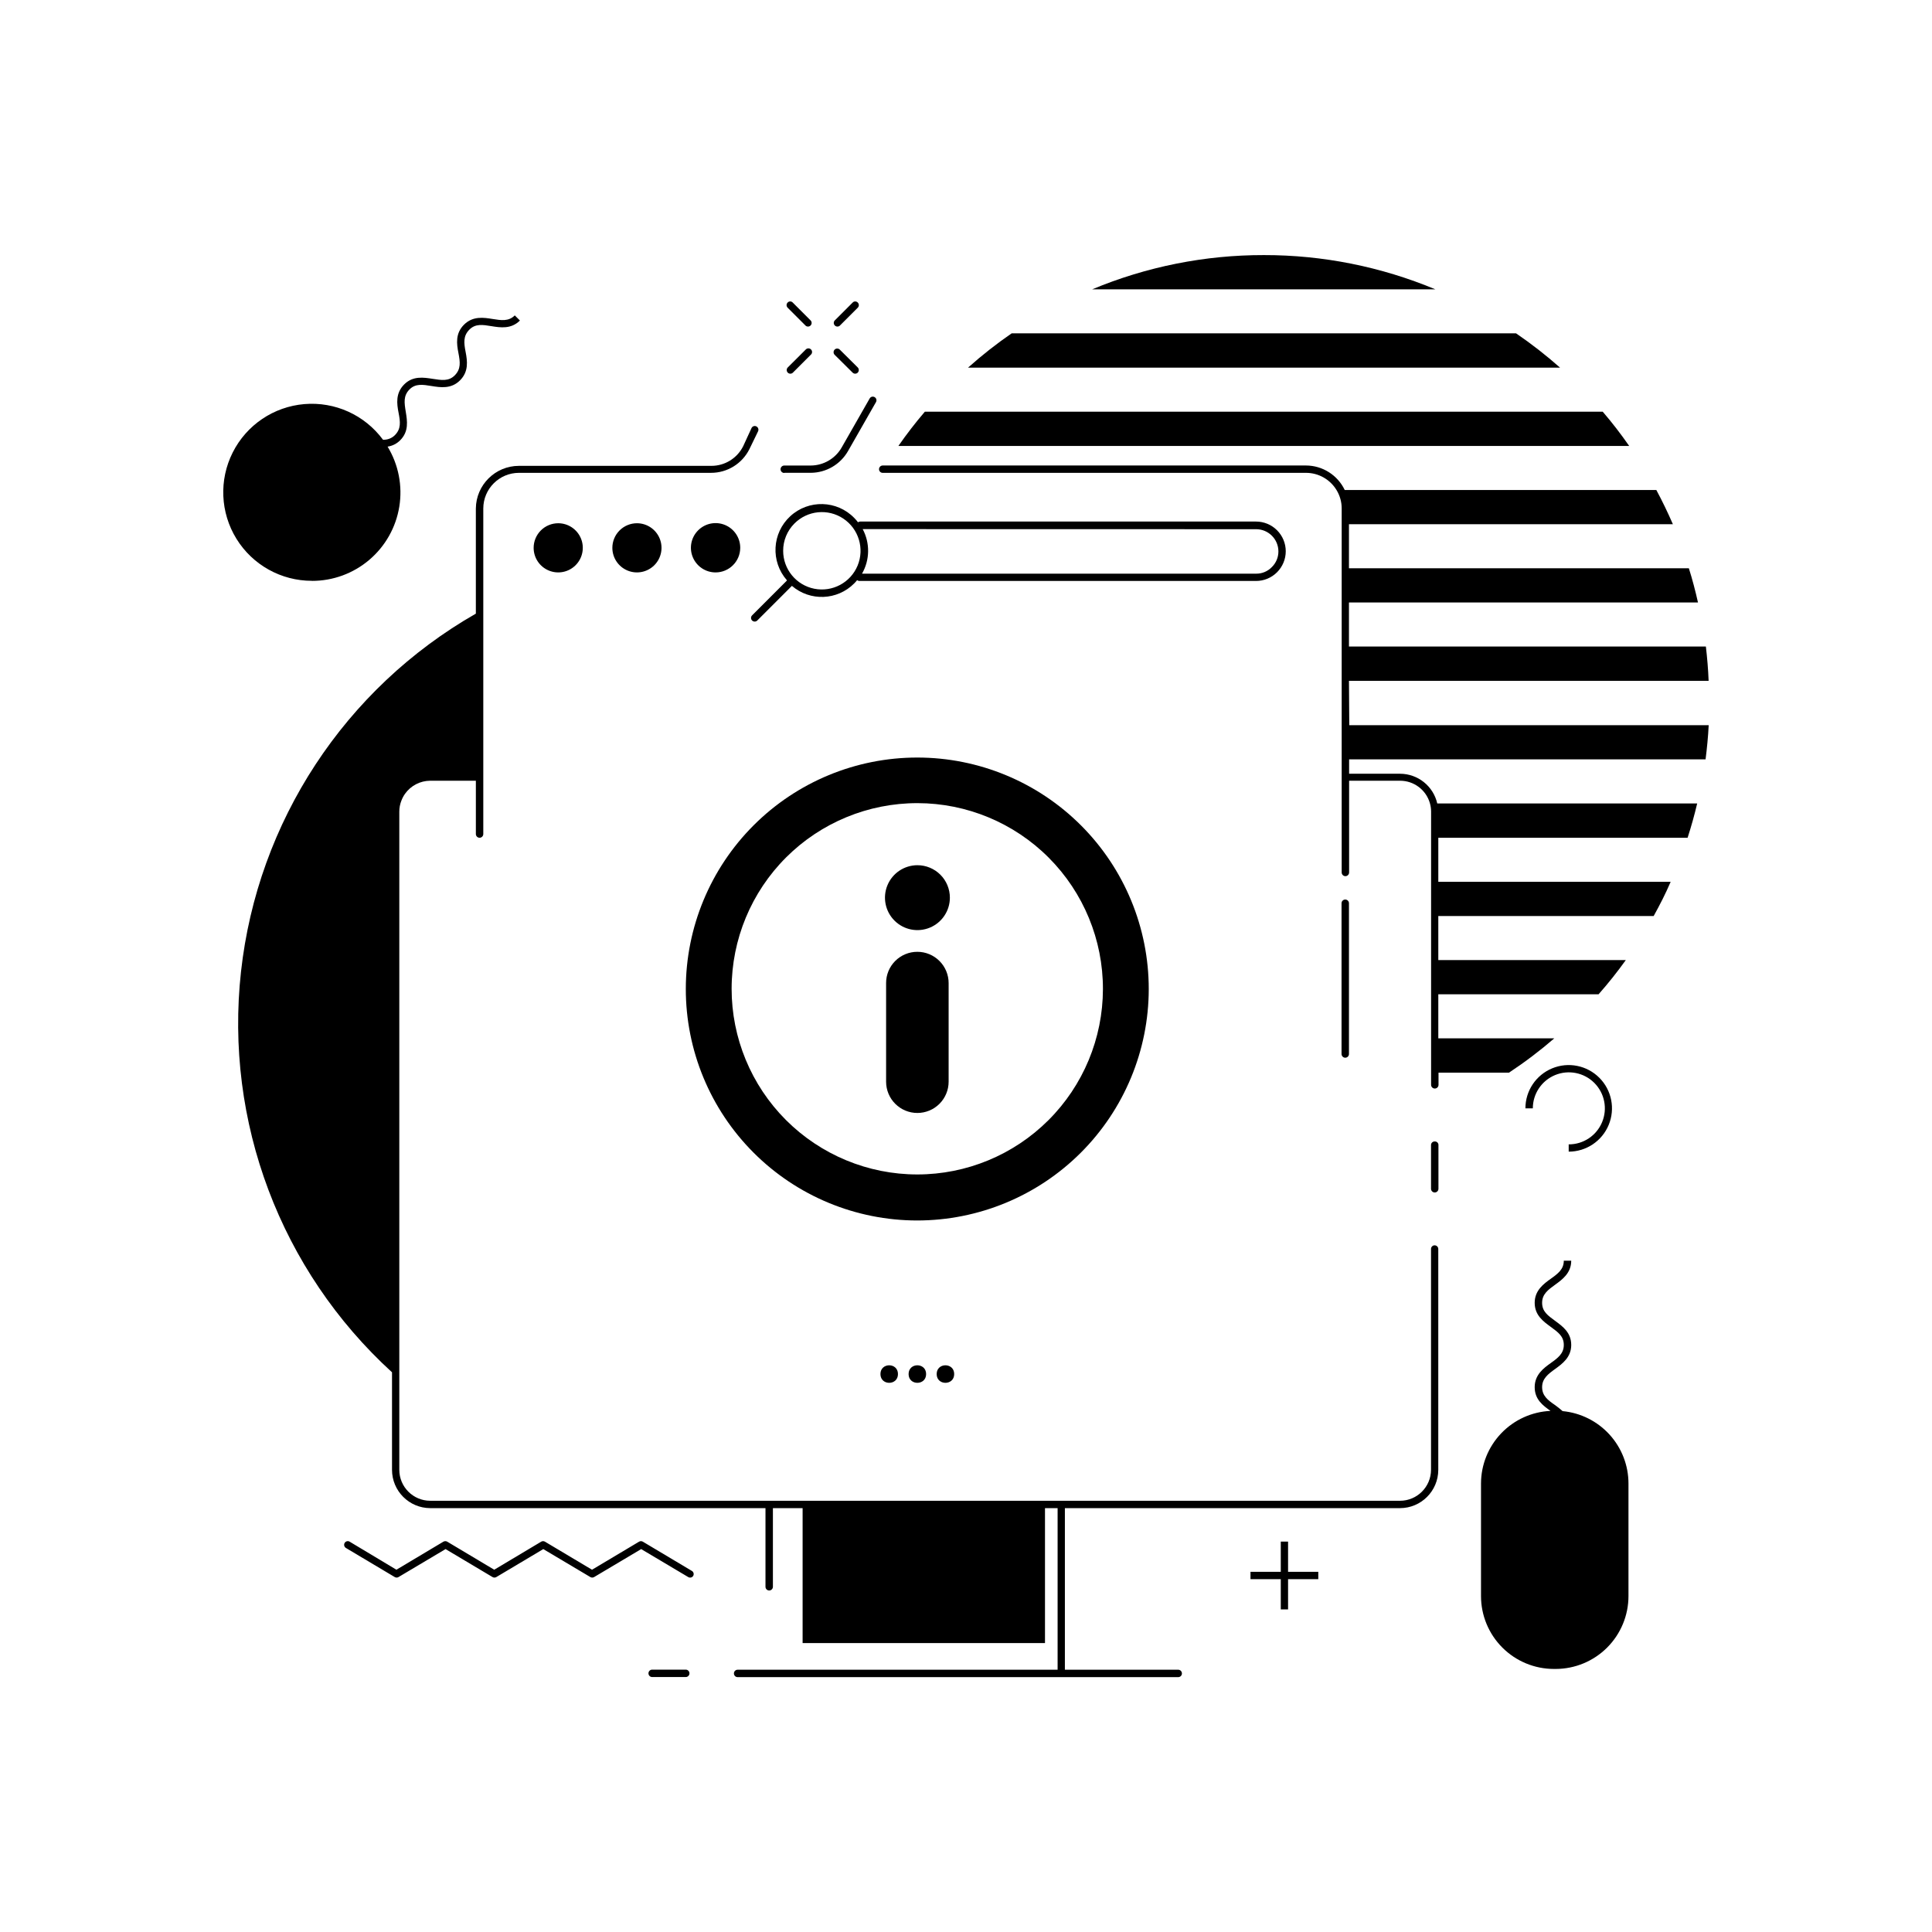 <?xml version="1.0" encoding="UTF-8"?>
<!-- Uploaded to: SVG Repo, www.svgrepo.com, Generator: SVG Repo Mixer Tools -->
<svg fill="#000000" width="800px" height="800px" version="1.1" viewBox="144 144 512 512" xmlns="http://www.w3.org/2000/svg">
 <g>
  <path d="m478.93 211.6c-15.609-0.023-31.07 3.059-45.48 9.07h90.922c-14.395-6.004-29.84-9.09-45.441-9.07z"/>
  <path d="m568.75 253.11h-179.66c-2.481 2.894-4.801 5.902-7.008 9.074h193.67c-2.18-3.141-4.519-6.172-7.008-9.074z"/>
  <path d="m545.77 232.34h-133.67c-4.043 2.785-7.906 5.824-11.57 9.094h156.91c-3.699-3.269-7.594-6.305-11.668-9.094z"/>
  <path d="m559.72 447.23v1.969c4.641 0 8.824-2.797 10.598-7.082 1.777-4.289 0.797-9.223-2.484-12.504s-8.219-4.266-12.504-2.488c-4.289 1.777-7.082 5.961-7.082 10.602h1.969-0.004c0-3.863 2.328-7.344 5.894-8.82s7.672-0.66 10.402 2.07c2.731 2.731 3.547 6.836 2.066 10.402-1.477 3.566-4.957 5.891-8.816 5.891z"/>
  <path d="m524.2 474.02c-0.258 0-0.508 0.105-0.688 0.289-0.184 0.184-0.281 0.434-0.277 0.695v58.508c-0.012 4.535-3.691 8.207-8.227 8.207h-256.98c-4.531 0-8.207-3.676-8.207-8.207v-174.39c-0.008-1.023 0.188-2.039 0.57-2.988 0.238-0.629 0.559-1.223 0.945-1.773 1.543-2.164 4.031-3.453 6.691-3.461h12.082v14.129c0 0.543 0.441 0.984 0.984 0.984s0.984-0.441 0.984-0.984v-86.258c0-5.227 4.238-9.465 9.465-9.465h50.875c4.32 0.008 8.27-2.434 10.195-6.301l2.281-4.703c0.23-0.477 0.039-1.051-0.434-1.297-0.227-0.121-0.496-0.145-0.742-0.062-0.246 0.082-0.445 0.262-0.555 0.496l-2.207 4.801c-1.598 3.207-4.879 5.231-8.461 5.215h-50.992c-6.258 0.012-11.34 5.059-11.395 11.316v27.848c-34.715 19.863-57.844 55.121-62.238 94.875-4.391 39.754 10.48 79.211 40.02 106.18v25.84c0 5.602 4.535 10.145 10.137 10.156h88.836v20.84c0 0.543 0.441 0.984 0.984 0.984 0.543 0 0.984-0.441 0.984-0.984v-20.84h7.871v35.758h64.234v-35.758h3.344v42.824h-84.801c-0.543 0-0.98 0.438-0.98 0.984 0 0.543 0.438 0.98 0.98 0.98h116.76c0.547 0 0.984-0.438 0.984-0.98 0-0.547-0.438-0.984-0.984-0.984h-30.031v-42.824h88.797c5.602 0 10.145-4.535 10.156-10.137v-58.527c0.004-0.262-0.094-0.512-0.277-0.695-0.18-0.184-0.43-0.289-0.688-0.289z"/>
  <path d="m524.2 446.5c-0.258-0.008-0.504 0.094-0.688 0.273-0.184 0.184-0.281 0.434-0.277 0.691v11.57c0 0.543 0.441 0.984 0.984 0.984s0.984-0.441 0.984-0.984v-11.473c0.035-0.281-0.055-0.562-0.25-0.77s-0.473-0.312-0.754-0.293z"/>
  <path d="m325.73 586.47h-8.895c-0.543 0-0.984 0.438-0.984 0.98 0 0.547 0.441 0.984 0.984 0.984h8.895c0.543 0 0.984-0.438 0.984-0.984 0-0.543-0.441-0.98-0.984-0.98z"/>
  <path d="m501.49 423.32v-39.953c0-0.543-0.441-0.98-0.984-0.98-0.543 0-0.984 0.438-0.984 0.98v39.953c0 0.543 0.441 0.984 0.984 0.984 0.543 0 0.984-0.441 0.984-0.984z"/>
  <path d="m501.49 324.43h95.312c-0.117-3.07-0.375-6.082-0.727-9.094l-94.586 0.004v-11.672h92.496c-0.688-3.051-1.477-6.102-2.422-9.074l-90.074 0.004v-11.672h85.844c-1.34-3.09-2.812-6.141-4.387-9.074h-82.578c-1.895-3.953-5.887-6.477-10.273-6.492h-112.18c-0.535 0.012-0.965 0.449-0.965 0.984 0 0.531 0.434 0.965 0.965 0.965h112.18c3.305-0.004 6.375 1.719 8.09 4.543 0.906 1.48 1.387 3.184 1.375 4.922v96.434c0 0.543 0.441 0.984 0.984 0.984s0.984-0.441 0.984-0.984v-24.305h13.52c3.644 0 6.852 2.406 7.875 5.902 0.223 0.746 0.332 1.523 0.332 2.301v72.387c0 0.543 0.441 0.98 0.984 0.98s0.984-0.438 0.984-0.98v-3.227h18.676v-0.004c4.191-2.769 8.203-5.809 12.004-9.09h-30.738v-11.672h42.469c2.559-2.898 4.969-5.93 7.223-9.07h-49.691v-11.672h57.07c1.633-2.953 3.148-5.902 4.508-9.074h-61.578v-11.672h66.066c0.965-2.992 1.812-6.004 2.539-9.094h-68.879l-0.004 0.004c-1.051-4.59-5.129-7.852-9.84-7.871h-13.52v-3.816h94.465c0.375-2.973 0.668-5.902 0.828-9.055h-95.25z"/>
  <path d="m351.9 269.3h6.988-0.004c4.07-0.031 7.816-2.219 9.84-5.746l7.418-12.988v-0.004c0.129-0.219 0.164-0.484 0.098-0.73-0.066-0.25-0.227-0.461-0.449-0.586-0.223-0.133-0.488-0.172-0.734-0.105-0.25 0.066-0.461 0.234-0.586 0.457l-7.418 12.988v0.004c-1.691 2.949-4.828 4.773-8.227 4.781h-6.988c-0.543 0-0.984 0.441-0.984 0.984s0.441 0.984 0.984 0.984z"/>
  <path d="m285.42 289.2c0.008 2.633 1.598 5.004 4.035 6.004 2.434 1.004 5.231 0.441 7.09-1.422 1.859-1.867 2.414-4.668 1.406-7.098-1.012-2.434-3.387-4.019-6.019-4.019-1.73 0-3.391 0.691-4.613 1.918-1.219 1.227-1.906 2.887-1.898 4.617z"/>
  <path d="m306.28 289.2c0.008 2.633 1.602 5.004 4.035 6.004 2.434 1.004 5.234 0.441 7.094-1.422 1.859-1.867 2.41-4.668 1.402-7.098-1.008-2.434-3.383-4.019-6.016-4.019-1.73 0-3.391 0.691-4.613 1.918-1.223 1.227-1.906 2.887-1.902 4.617z"/>
  <path d="m340.17 289.2c0.016-2.648-1.57-5.043-4.012-6.066-2.441-1.023-5.262-0.469-7.137 1.402-1.875 1.867-2.438 4.684-1.422 7.129 1.016 2.445 3.406 4.039 6.055 4.031 3.586-0.012 6.492-2.91 6.516-6.496z"/>
  <path d="m381.97 508.14c0 3.098-4.644 3.098-4.644 0s4.644-3.098 4.644 0"/>
  <path d="m389.43 508.14c0 3.098-4.644 3.098-4.644 0s4.644-3.098 4.644 0"/>
  <path d="m396.87 508.14c0 3.098-4.644 3.098-4.644 0s4.644-3.098 4.644 0"/>
  <path d="m352.49 297.9-9.172 9.172c-0.281 0.273-0.367 0.695-0.215 1.059 0.152 0.363 0.508 0.598 0.902 0.594 0.25 0 0.492-0.102 0.672-0.277l9.191-9.191-0.004 0.004c4.824 4.148 12.031 3.863 16.512-0.652 0.273-0.273 0.527-0.562 0.77-0.863 0.164 0.141 0.375 0.215 0.59 0.215h105.13-0.004c2.09 0 4.09-0.828 5.566-2.305 1.477-1.477 2.309-3.481 2.309-5.566 0-2.09-0.832-4.09-2.309-5.566-1.477-1.477-3.477-2.305-5.566-2.305h-104.91c-0.207 0-0.406 0.07-0.57 0.195-0.301-0.402-0.629-0.785-0.984-1.141-4.594-4.734-12.125-4.938-16.973-0.465-4.848 4.473-5.246 11.996-0.895 16.957 0 0-0.02 0.117-0.039 0.137zm124.4-13.656h-0.004c3.262 0 5.906 2.641 5.906 5.902 0 1.562-0.633 3.062-1.754 4.152-1.082 1.117-2.574 1.746-4.133 1.73h-104.46c2.086-3.644 2.152-8.102 0.18-11.805zm-122.35-1.516c3.453-3.469 8.875-4.008 12.945-1.297 4.07 2.715 5.66 7.926 3.793 12.449-1.867 4.519-6.672 7.094-11.473 6.141-4.797-0.949-8.258-5.16-8.258-10.051-0.008-2.719 1.07-5.324 2.992-7.242z"/>
  <path d="m366.54 230.32 4.781-4.781c0.375-0.375 0.375-0.98 0-1.359-0.176-0.188-0.422-0.297-0.68-0.297-0.258 0-0.504 0.109-0.68 0.297l-4.781 4.781v0.004c-0.316 0.383-0.293 0.945 0.062 1.297 0.352 0.352 0.914 0.379 1.297 0.059z"/>
  <path d="m369.95 242.75c0.379 0.375 0.984 0.375 1.359 0 0.375-0.383 0.375-0.992 0-1.375l-4.762-4.727c-0.375-0.371-0.984-0.371-1.359 0-0.375 0.383-0.375 0.996 0 1.379z"/>
  <path d="m357.51 236.65-4.742 4.727c-0.375 0.383-0.375 0.992 0 1.375 0.375 0.375 0.984 0.375 1.359 0l4.781-4.781c0.191-0.18 0.297-0.43 0.297-0.688 0-0.262-0.105-0.512-0.297-0.691-0.191-0.184-0.445-0.281-0.711-0.27-0.266 0.012-0.512 0.129-0.688 0.328z"/>
  <path d="m357.51 230.32c0.383 0.32 0.945 0.293 1.301-0.059 0.352-0.352 0.375-0.914 0.059-1.297l-4.781-4.781v-0.004c-0.176-0.188-0.422-0.297-0.68-0.297s-0.504 0.109-0.68 0.297c-0.371 0.379-0.371 0.984 0 1.359z"/>
  <path d="m226.66 297.94c5.57 0.012 10.965-1.965 15.207-5.574 4.246-3.609 7.066-8.609 7.953-14.109 0.887-5.5-0.211-11.137-3.106-15.898 1.27-0.184 2.445-0.777 3.344-1.691 2.32-2.32 1.871-5.098 1.477-7.519s-0.668-4.231 0.945-5.902c1.613-1.672 3.582-1.32 5.902-0.945 2.32 0.375 5.195 0.828 7.519-1.496 2.32-2.32 1.969-5.078 1.496-7.519-0.473-2.441-0.668-4.231 0.965-5.902s3.582-1.32 5.902-0.945c2.32 0.375 5.195 0.828 7.519-1.496l-1.359-1.359c-1.633 1.633-3.582 1.32-5.902 0.945-2.32-0.375-5.195-0.828-7.539 1.496-2.344 2.32-1.969 5.098-1.496 7.519 0.473 2.422 0.688 4.231-0.945 5.902-1.633 1.672-3.582 1.301-5.902 0.945-2.32-0.355-5.195-0.848-7.519 1.477-2.32 2.32-1.969 5.098-1.496 7.519 0.473 2.422 0.688 4.231-0.945 5.902h0.004c-0.836 0.852-2 1.301-3.188 1.242-4.844-6.559-12.738-10.133-20.859-9.441-8.121 0.688-15.301 5.543-18.965 12.82-3.668 7.277-3.293 15.938 0.988 22.875 4.277 6.934 11.852 11.148 20 11.137z"/>
  <path d="m485.35 552.54h-1.93v8.008h-8.027v1.949h8.027v8.012h1.93v-8.012h8.008v-1.949h-8.008z"/>
  <path d="m558.11 517.96c-0.629-0.57-1.32-1.082-1.969-1.574-1.969-1.34-3.465-2.5-3.465-4.781s1.594-3.465 3.465-4.82c1.871-1.359 4.25-3.07 4.25-6.356 0-3.285-2.262-4.922-4.25-6.375-1.988-1.457-3.465-2.5-3.465-4.801 0-2.301 1.594-3.445 3.465-4.801 1.871-1.359 4.25-3.07 4.25-6.356h-1.969c0 2.301-1.594 3.465-3.465 4.801-1.871 1.34-4.25 3.07-4.25 6.356s2.262 4.922 4.25 6.375c1.988 1.457 3.465 2.5 3.465 4.801 0 2.301-1.594 3.465-3.465 4.801-1.871 1.34-4.25 3.09-4.25 6.375 0 3.285 2.203 4.879 4.191 6.297-4.957 0.227-9.637 2.356-13.066 5.945-3.43 3.586-5.348 8.355-5.352 13.32v29.797c0 5.121 2.031 10.035 5.652 13.656 3.621 3.625 8.531 5.664 13.652 5.668h0.473c5.121-0.004 10.031-2.043 13.652-5.668 3.621-3.621 5.652-8.535 5.652-13.656v-29.797c0.004-4.801-1.785-9.426-5.012-12.98-3.227-3.551-7.664-5.769-12.441-6.227z"/>
  <path d="m387.11 396.24c-2.199-0.004-4.312 0.867-5.867 2.422-1.555 1.555-2.426 3.664-2.418 5.863v26.137c0 2.199 0.871 4.305 2.426 5.859 1.555 1.555 3.66 2.426 5.859 2.426 2.195 0 4.305-0.871 5.856-2.426 1.555-1.555 2.43-3.66 2.43-5.859v-26.137c0-2.195-0.875-4.305-2.43-5.856-1.551-1.555-3.66-2.43-5.856-2.43z"/>
  <path d="m387.11 373.29c-3.477 0.008-6.609 2.109-7.934 5.324-1.324 3.211-0.582 6.91 1.879 9.363 2.461 2.457 6.156 3.188 9.367 1.855 3.211-1.332 5.305-4.465 5.305-7.941 0-2.285-0.906-4.477-2.523-6.09-1.617-1.613-3.812-2.516-6.094-2.512z"/>
  <path d="m448.43 406.14c0.012-16.273-6.441-31.879-17.941-43.391-11.496-11.512-27.098-17.984-43.367-17.992-16.27-0.012-31.879 6.445-43.387 17.945-11.512 11.5-17.98 27.102-17.988 43.371-0.008 16.27 6.449 31.875 17.949 43.383 11.5 11.512 27.102 17.98 43.375 17.984 16.258-0.008 31.852-6.469 43.355-17.961 11.504-11.496 17.98-27.082 18.004-43.34zm-61.344 49.102h0.004c-13.055 0-25.574-5.191-34.805-14.422-9.227-9.234-14.406-21.758-14.398-34.812 0.012-13.055 5.207-25.57 14.445-34.793 9.242-9.223 21.77-14.391 34.82-14.375 13.055 0.02 25.57 5.223 34.785 14.469s14.379 21.777 14.352 34.832c-0.027 13.031-5.223 25.52-14.445 34.723-9.223 9.207-21.723 14.379-34.754 14.379z"/>
  <path d="m327.32 560.29-12.969-7.734c-0.305-0.176-0.68-0.176-0.984 0l-12.477 7.438-12.477-7.438c-0.305-0.176-0.68-0.176-0.984 0l-12.457 7.438-12.457-7.438h-0.004c-0.309-0.176-0.691-0.176-1 0l-12.461 7.438-12.398-7.438c-0.453-0.27-1.043-0.121-1.316 0.336-0.273 0.461-0.125 1.055 0.336 1.336l12.949 7.715c0.305 0.176 0.68 0.176 0.98 0l12.477-7.418 12.457 7.418h0.004c0.305 0.176 0.68 0.176 0.984 0l12.457-7.418 12.477 7.418c0.305 0.176 0.68 0.176 0.984 0l12.477-7.418 12.477 7.418c0.148 0.094 0.32 0.141 0.492 0.137 0.344 0.008 0.66-0.172 0.828-0.473 0.125-0.227 0.152-0.492 0.078-0.738-0.074-0.25-0.242-0.457-0.473-0.578z"/>
 </g>
</svg>
